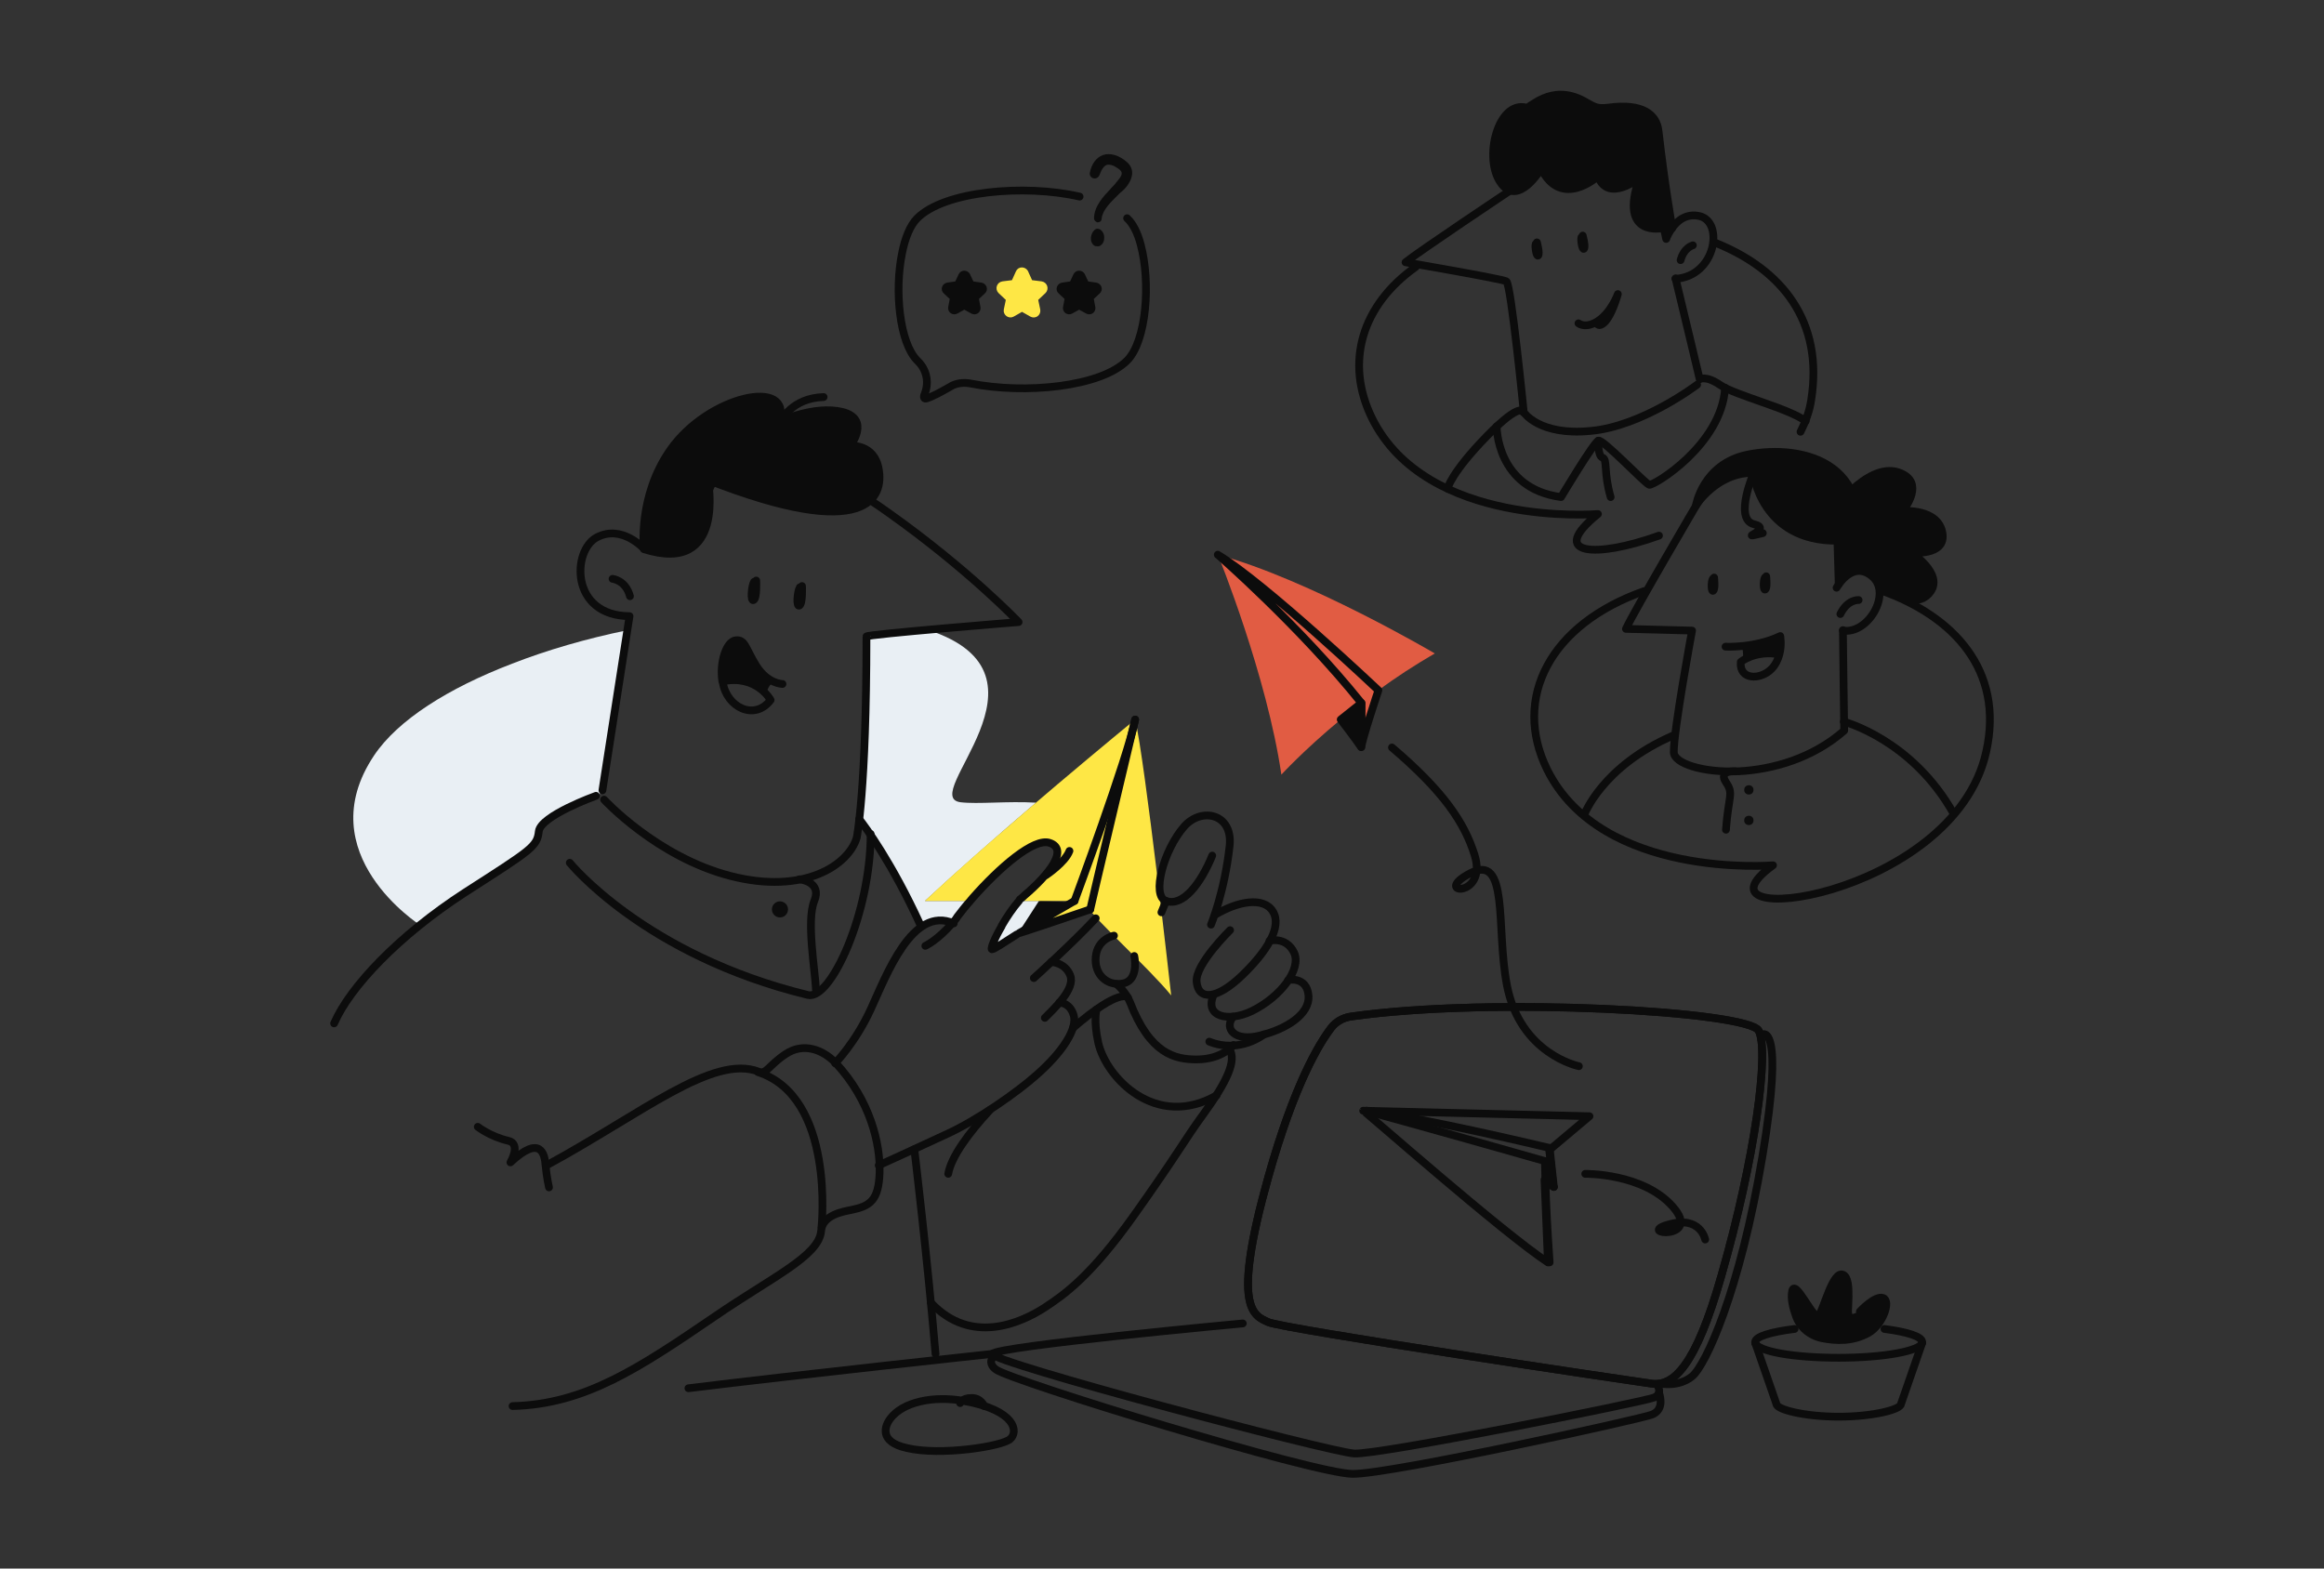 <?xml version="1.0" encoding="UTF-8"?>
<svg id="Layer_1" data-name="Layer 1" xmlns="http://www.w3.org/2000/svg" viewBox="0 0 600 405">
  <rect x="0" y="0" width="600" height="405" fill="#333333" stroke="none"/>
  <defs>
    <style>
      .cls-1 {
        fill: #e9eff4;
      }

      .cls-2, .cls-3 {
        fill: #fee745;
      }

      .cls-4 {
        fill: #dae7f1;
      }

      .cls-5 {
        fill: #e15c43;
      }

      .cls-6, .cls-7 {
        fill: #0c0c0c;
      }

      .cls-7, .cls-3, .cls-8 {
        stroke-linecap: round;
        stroke-linejoin: round;
        stroke-width: 2px;
      }

      .cls-7, .cls-8 {
        stroke: #0c0c0c;
      }

      .cls-3 {
        stroke: #fee745;
      }

      .cls-8 {
        fill: none;
      }
    </style>
  </defs>
  <path class="cls-1" d="M161.98,162.7l-7.22,42.78s-6.24,2.19-9.19,3.72c-.11,0-.11,.11-.22,.11-.33,.22-.66,.33-.98,.55,0,0-.11,0-.11,.11-2.63,1.53-4.92,3.17-5.03,4.71-.44,3.94-1.86,4.71-19.04,15.76-4.16,2.74-8.1,5.58-11.71,8.43,0,0-28.89-18.38-11.93-43.77,6.13-9.19,19.15-17.4,35.67-23.74,8.97-3.5,19.15-6.46,29.76-8.64Z"/>
  <path class="cls-1" d="M238.79,232.62h11.82c-1.2,1.42-2.3,2.84-3.39,4.16-.11,.11-.11,.22-.22,.33q-.11,.11-.22,.22c-.22,.33-.44,.55-.77,.88,0,.11-.11,.11-.11,.11h0c-4.05-3.39-8.32,.33-8.32,.33-.98-3.28-3.72-8.32-6.67-13.24q-.11-.11-.11-.22c-2.41-4.16-4.49-7.44-6.02-9.85-1.31-1.86-2.19-3.17-2.74-3.83,0,0,0-.11-.11-.11v-.11c.77-6.67,1.86-20.79,1.86-47.05l15.98-1.53c35.34,11.6-2.95,43,8.21,44.43,4.49,.55,12.04-.33,19.48,.11-9.96,8.53-20.68,17.95-28.67,25.39Z"/>
  <path class="cls-1" d="M263.19,232.62s-3.94,5.14-5.25,7.77-1.86,4.05-1.31,4.38,7.44-4.38,7.44-4.38l4.49-7.77h-5.36Z"/>
  <path class="cls-4" d="M449.65,223.43s-1.2,0-3.17-.11"/>
  <path class="cls-8" d="M348.65,262.49c-1.97,.33-3.72,1.31-4.92,2.84-3.28,4.27-9.63,14.88-16.3,38.63-9.52,33.92-3.83,35.67,0,37.42,3.83,1.75,93.23,15.1,98.92,15.87,5.69,.77,11.38-4.38,18.05-27.79,8.64-29.98,12.47-58.1,9.63-63.36-2.74-4.92-68.61-8.86-105.37-3.61Z"/>
  <path class="cls-8" d="M399.64,325.96l-.88-21.34,2.3,1.75-1.09-9.41,10.4-8.75-58.43-1.42c.11-.22,36.11,31.62,47.71,39.17Z"/>
  <polygon class="cls-6" points="351.39 192.9 351.39 181.52 346.14 185.79 351.39 192.9"/>
  <polygon class="cls-6" points="276.87 232.95 268.23 232.62 262.65 241.26 276.87 232.95"/>
  <path class="cls-5" d="M370.43,168.72c-5.25,3.06-10.18,6.24-14.55,9.52-.11,.44-4.38,13.13-4.38,14.66v-11.38h0l-.66,.55c.22-.22,.44-.33,.66-.55v11.38s0-.11-.22-.22c-.55-.66-2.08-2.95-5.14-6.89,.22-.11,.33-.33,.55-.44l-.55,.44h0c-9.52,7.88-15.32,14.22-15.32,14.22-3.72-25.5-16.19-56.35-16.41-56.79h0c23.53,6.35,56.02,25.5,56.02,25.5Z"/>
  <path class="cls-2" d="M293.07,185.79c-1.97,9.63-15.65,46.83-15.65,46.83h-14.12c.44-.55,.88-.98,1.31-1.31,6.46-5.47,11.6-12.04,6.57-13.68-4.16-1.31-13.35,6.67-20.57,14.99h-11.82c19.04-17.95,54.27-46.83,54.27-46.83Z"/>
  <path class="cls-2" d="M293.07,185.79s-11.38,47.82-11.6,49.02c-.22,1.2,15.76,15.76,20.9,22.21,0,0-6.78-60.84-9.3-71.23Z"/>
  <path class="cls-2" d="M281.47,234.81s-18.6,6.35-18.38,6.13c.22-.11,14.33-8.32,14.33-8.32l15.65-46.83-11.6,49.02Z"/>
  <path class="cls-8" d="M215.6,274.53s5.14-5.14,9.19-13.9c4.05-8.75,10.72-26.92,21.45-22.21"/>
  <path class="cls-8" d="M282.89,237.11c-6.13,6.57-15.98,15.43-15.98,15.43"/>
  <path class="cls-8" d="M238.9,244.22s3.17-1.42,7-5.91l.11-.11c.22-.22,.44-.55,.77-.88q.11-.11,.11-.22c.11-.11,.22-.22,.22-.33,1.09-1.42,2.19-2.84,3.39-4.16,.11-.22,.33-.33,.44-.55,7.11-8.1,15.98-15.76,20.02-14.44,5.03,1.64-.11,8.21-6.57,13.68-.22,.22-.55,.55-.88,.77-.22,.11-.33,.33-.44,.55-1.53,1.75-3.17,4.16-4.49,6.46v.11c-1.75,2.95-2.84,5.69-2.52,5.91h.11c.44,0,2.95-1.64,6.35-3.83"/>
  <path class="cls-8" d="M271.4,248.38s3.61,.11,4.92,3.5c1.31,3.39-3.94,8.32-6.57,10.94"/>
  <path class="cls-8" d="M273.48,258.88s2.74-.11,3.72,3.28c.98,3.39-2.74,9.41-9.63,15.43-4.92,4.38-14.99,11.49-23.09,15.21-7,3.28-17.62,8.1-17.62,8.1"/>
  <path class="cls-8" d="M132.33,363.05c18.71-.44,32.72-9.85,52.3-23.2,14.66-10.07,26.81-15.54,27.36-21.99,.33-4.16,5.69-5.03,7.88-5.47,4.71-.98,7-2.41,7.22-9.63,.22-7.22-2.3-18.6-11.38-28.34-3.39-3.5-8.32-5.25-12.8-2.3-4.49,2.95-5.03,5.36-7,4.6-11.82-4.6-30.2,10.83-54.82,24.18"/>
  <path class="cls-8" d="M141.74,306.59s-.55-2.3-.88-5.58c-.22-3.28-1.42-7.99-9.08-.88,0,0,2.84-4.81-.55-5.58-4.71-1.09-7.88-3.61-7.88-3.61"/>
  <path class="cls-8" d="M212.09,316.87s3.61-33.59-16.41-40.05"/>
  <path class="cls-8" d="M153.88,205.48s-14.33,5.14-14.77,9.19c-.44,3.94-1.86,4.71-19.04,15.76-17.07,11.05-29.76,24.4-33.81,33.81"/>
  <path class="cls-8" d="M155.96,206.47s13.57,14.77,32.61,19.7c19.04,4.92,30.53-2.84,32.61-9.85,0,0,2.52-12.04,2.52-51.98,0-.55,39.28-3.72,39.28-3.72,0,0-12.91-13.57-33.59-28.23-10.94-7.77-27.46-18.16-44.32-11.05,0,0-3.83,15.43-18.82,20.35,0,0-5.69-6.35-12.15-2.95-6.46,3.39-6.89,20.24,8.43,20.35l-7,44.97"/>
  <path class="cls-8" d="M158.15,149.46s3.39,.33,4.49,4.49"/>
  <path class="cls-8" d="M186.49,175.94c8.86-1.86,12.47,4.81,12.47,4.81-4.16,5.47-11.38,1.86-12.36-4.6q-.11-.11-.11-.22c-.77-5.03,1.09-10.4,3.5-10.61s2.41,1.97,5.25,6.57c2.95,4.71,6.78,4.71,6.78,4.71"/>
  <path class="cls-6" d="M199.73,176.05s-1.2,.55-1.97,3.06c0,0-4.49-5.36-11.16-2.84,0,0-.77-3.83,.55-7.44s3.39-4.05,4.6-2.84c1.2,1.09,3.61,8.64,7.99,10.07Z"/>
  <path class="cls-8" d="M221.83,211.5c1.64,2.08,8.43,11.27,15.76,27.25"/>
  <path class="cls-8" d="M236.06,296.74s3.39,28.23,5.47,52.85"/>
  <path class="cls-8" d="M317.36,270.81c1.97,2.95-.44,8.32-6.89,17.18-4.49,6.13-6.35,9.85-17.62,25.71-11.27,15.87-18.05,20.57-23.2,23.96-6.13,3.94-18.93,9.74-29.32-1.31"/>
  <path class="cls-8" d="M291.21,257.57s-1.97-2.74-14.22,7.88"/>
  <path class="cls-8" d="M314.08,282.84c-15.65,8.86-28.45-4.49-30.53-13.57-1.31-5.91-.44-8.64-.44-8.64"/>
  <path class="cls-7" d="M195.24,149.9s.22,4.49-.66,5.03-.55-3.72,.11-4.71"/>
  <path class="cls-7" d="M182.77,123.96s4.81,24.62-16.52,17.84c0,0-1.64-13.57,6.78-25.6,9.85-14.12,31.84-18.82,28.12-7.33,0,0,8.97-4.27,16.3-2.52,7.44,1.86,2.08,8.75,2.08,8.75,0,0,6.24-.55,7.33,6.02,1.31,7-2.52,19.15-44.1,2.84Z"/>
  <path class="cls-8" d="M201.7,108.54s2.84-5.8,10.94-6.02"/>
  <path class="cls-8" d="M278.73,50.76c-14.33-3.28-34.91-1.42-41.91,5.58-1.86,1.86-3.17,5.14-3.94,9.08-1.97,9.63-.66,23.09,3.94,27.68l.22,.22c2.19,2.19,2.84,5.36,1.75,8.21-.44,.98-.33,1.64,.55,1.31,1.42-.44,3.83-1.75,5.91-2.95,1.53-.98,3.39-1.2,5.25-.88,14.22,2.84,33.7,.88,40.49-5.91,5.03-5.03,6.13-20.24,3.5-29.98-.77-2.95-1.97-5.36-3.5-6.78"/>
  <path class="cls-7" d="M249.52,71.22l.98,2.08c.11,.22,.33,.33,.44,.33l2.3,.33c.55,.11,.77,.77,.33,1.09l-1.64,1.53c-.11,.11-.22,.33-.22,.55l.44,2.3c.11,.55-.44,.88-.88,.66l-1.97-1.09c-.22-.11-.44-.11-.66,0l-1.97,1.09c-.44,.22-.98-.11-.88-.66l.44-2.3c0-.22,0-.44-.22-.55l-1.64-1.53c-.44-.33-.22-.98,.33-1.09l2.3-.33c.22,0,.44-.11,.44-.33l.98-2.08c.22-.44,.88-.44,1.09,0Z"/>
  <path class="cls-3" d="M264.51,70.46l1.09,2.41c.11,.22,.33,.44,.55,.44l2.63,.33c.66,.11,.88,.88,.44,1.31l-1.97,1.86c-.22,.22-.22,.44-.22,.66l.55,2.63c.11,.66-.55,1.09-1.09,.77l-2.3-1.31c-.22-.11-.44-.11-.66,0l-2.3,1.31c-.55,.33-1.2-.22-1.09-.77l.55-2.63c0-.22,0-.55-.22-.66l-1.97-1.86c-.44-.44-.22-1.2,.44-1.31l2.63-.33c.22,0,.44-.22,.55-.44l1.09-2.41c.22-.55,.98-.55,1.31,0Z"/>
  <path class="cls-7" d="M279.17,71.22l.98,2.08c.11,.22,.33,.33,.44,.33l2.3,.33c.55,.11,.77,.77,.33,1.09l-1.64,1.53c-.11,.11-.22,.33-.22,.55l.44,2.3c.11,.55-.44,.88-.88,.66l-1.97-1.09c-.22-.11-.44-.11-.66,0l-1.97,1.09c-.44,.22-.98-.11-.88-.66l.44-2.3c0-.22,0-.44-.22-.55l-1.64-1.53c-.44-.33-.22-.98,.33-1.09l2.3-.33c.22,0,.44-.11,.44-.33l.98-2.08c.22-.44,.88-.44,1.09,0Z"/>
  <path class="cls-6" d="M292.3,44.63c0-.98-.44-1.97-1.31-2.74-1.97-1.75-4.27-2.52-6.24-1.86-1.75,.66-2.95,2.3-3.39,4.6h0c-.11,.77,.44,1.31,.98,1.42s1.2-.11,1.53-.88c.55-1.53,1.2-2.41,1.97-2.63,1.31-.22,2.74,.88,3.28,1.31,.98,.88,.33,1.75-.77,3.06-.22,.22-.33,.44-.44,.55-.33,.44-.77,.77-1.09,1.2-1.97,2.08-4.27,4.49-4.38,7.66,0,.55,.44,.98,.88,1.09h0c.33,0,.55-.11,.77-.22,.22-.22,.33-.44,.33-.77,.22-2.19,2.3-4.16,4.16-6.02,.44-.44,.77-.77,1.2-1.09,.88-.77,2.52-2.63,2.52-4.71Z"/>
  <path class="cls-6" d="M283.55,59.08h0c-.44-.11-.88,.11-1.2,.55-.33,.33-.55,.88-.66,1.42-.22,1.2,.33,2.3,1.2,2.52h.22c.44,.11,.88,0,1.2-.33,.44-.33,.77-.98,.77-1.75,.11-1.09-.66-2.3-1.53-2.41Z"/>
  <path class="cls-8" d="M314.4,143.22s21.12,18.38,37.09,38.3v11.38c0-1.53,4.38-14.66,4.38-14.66,0,0-29.65-28.01-41.47-35.01"/>
  <path class="cls-7" d="M351.39,192.9s-1.53-2.3-5.25-7.11l5.36-4.27-.11,11.38Z"/>
  <path class="cls-8" d="M348.65,262.49c-1.97,.33-3.72,1.31-4.92,2.84-3.28,4.27-9.63,14.88-16.3,38.63-9.52,33.92-3.83,35.67,0,37.42,3.83,1.75,93.23,15.1,98.92,15.87,5.69,.77,11.38-4.38,18.05-27.79,8.64-29.98,12.47-58.1,9.63-63.36-2.74-4.92-68.61-8.86-105.37-3.61Z"/>
  <path class="cls-8" d="M320.86,341.71s-63.79,5.91-64.67,7.88c-.98,1.97,86.77,25.28,93.45,25.71,6.67,.33,74.73-13.35,77.36-14.44,2.63-1.09,.66-3.5,.66-3.5"/>
  <path class="cls-8" d="M486.52,343.14c5.91,.77,9.74,1.97,9.74,3.39v.22c-.55,2.08-9.96,3.83-21.56,3.83s-20.9-1.64-21.56-3.83v-.22c0-1.42,4.05-2.63,10.18-3.39"/>
  <path class="cls-8" d="M496.26,346.75h0l-5.47,15.76c0,1.42-7.22,3.28-16.08,3.28s-16.08-1.86-16.08-3.28l-5.47-15.76h0"/>
  <path class="cls-7" d="M477.33,339.63c-.77,.11,1.09-9.52-1.53-10.5-2.63-1.09-5.03,9.08-6.24,10.61-1.2,1.53-6.24-10.18-6.89-6.24-.33,1.86,.22,4.16,.98,6.24,.98,2.95,3.61,5.14,6.78,5.8,3.5,.66,7.77,.98,12.04-1.42,3.61-2.08,5.8-8.21,3.72-8.97-2.08-.77-6.02,3.5-6.02,3.5"/>
  <path class="cls-8" d="M256.08,349.59s-50.88,5.47-78.35,8.86"/>
  <path class="cls-8" d="M407.63,275.29s-15.21-3.06-18.6-21.01c-2.84-14.88,.66-34.14-9.52-28.78-10.18,5.36,4.71,6.67,1.2-4.71-2.63-8.43-7.99-16.41-21.34-27.79"/>
  <path class="cls-8" d="M440.24,320.05s-1.2-6.35-9.63-3.83c-8.43,2.41,8.97,4.16,1.31-4.6s-22.65-8.53-22.65-8.53"/>
  <path class="cls-8" d="M317.58,240.17s-9.08,8.86-8.64,13.35c.44,4.71,5.03,4.81,11.82-1.75,6.35-6.13,10.29-12.47,7.88-16.41-2.41-3.94-9.19-2.63-14.99,.88"/>
  <path class="cls-8" d="M327.75,242.91s4.27-1.2,6.35,3.06c1.97,4.27-3.5,11.49-10.94,15.1-6.13,2.95-12.26,1.42-9.85-4.16"/>
  <path class="cls-8" d="M332.57,253.08c.11-.11,4.81-.98,5.25,3.94,.44,4.81-5.69,8.75-12.69,10.4-6.35,1.53-9.19-1.75-6.78-4.92"/>
  <path class="cls-8" d="M326.33,267.09s-6.24,5.03-14.12,1.86"/>
  <path class="cls-8" d="M312.65,238.75s3.5-8.43,4.81-20.35c.88-8.32-7.22-10.07-11.71-5.03-5.36,6.13-8.53,17.95-4.71,19.26,4.38,1.53,8.97-4.49,11.93-11.71"/>
  <path class="cls-8" d="M277.42,232.62s13.79-37.2,15.65-46.83"/>
  <path class="cls-8" d="M293.07,185.79s-11.38,47.82-11.6,49.02"/>
  <path class="cls-8" d="M301.05,232.62s-.55,1.42-1.2,2.95"/>
  <path class="cls-8" d="M287.6,241.59s-4.27,.77-4.71,5.47c-.44,4.71,3.06,7.55,6.89,6.89,3.83-.55,3.39-5.58,3.06-7.11"/>
  <path class="cls-8" d="M288.25,254.07s2.41,1.97,3.5,4.71c5.14,13.35,11.6,14.77,17.18,14.77,6.67,0,9.52-3.72,9.52-3.72"/>
  <path class="cls-8" d="M352.81,286.89s16.08,4.38,46.07,12.91c0,0,0,9.3,1.2,26.15"/>
  <path class="cls-8" d="M400.08,296.41s-32.39-7.77-47.27-9.63"/>
  <polyline class="cls-8" points="400.08 296.41 401.17 306.48 398.77 299.8"/>
  <line class="cls-8" x1="401.17" y1="306.48" x2="399.31" y2="305.39"/>
  <path class="cls-7" d="M207.06,151.32s.22,4.49-.66,5.03-.55-3.72,.11-4.71"/>
  <path class="cls-7" d="M442.54,149.13s.33,2.95-.22,3.39-.55-2.41-.11-3.06"/>
  <path class="cls-7" d="M455.99,148.8s.33,2.95-.22,3.39-.55-2.41-.11-3.06"/>
  <path class="cls-8" d="M438.6,129.33s-16.85,28.67-18.82,33.05l17.07,.44s-4.81,25.93-4.71,31.4c0,2.84,7.33,5.36,16.85,4.92,8.53-.44,18.93-3.28,27.14-10.5,0,0-.33-23.42-.33-25.93"/>
  <path class="cls-8" d="M474.16,151.76s4.05-7.44,9.3-2.84c4.92,4.38-1.09,14.88-7.66,13.9"/>
  <path class="cls-8" d="M479.85,154.93s-2.84-.22-4.71,3.61"/>
  <path class="cls-7" d="M474.71,150.88l-.33-11.27c-19.7,.22-21.77-17.51-21.77-17.51-9.41-.11-14.77,8.43-14.77,8.43,0,0,1.75-10.72,13.24-13.13,14.33-2.95,36,2.19,26.26,30.75"/>
  <path class="cls-7" d="M473.5,131.62s9.96-13.9,18.16-8.97c4.92,2.95-.44,9.3-.44,9.3,0,0,9.3-.77,10.29,5.8,.88,5.91-8.1,4.92-8.1,4.92,0,0,8.32,5.36,5.03,10.07-2.84,4.05-8.32,1.86-13.24-1.42,0,0-.88-2.84-1.75-3.61-.66-.55-2.84-.77-3.72-.66-3.61,.22-4.16-3.83-4.16-3.83,0,0-.33-7.99-2.08-11.6Z"/>
  <path class="cls-8" d="M459.39,168.94c-.33,1.31-.98,2.74-2.08,3.83-2.84,2.84-8.32,2.84-7.88-1.86,0,0,3.61-3.06,9.96-1.97,.66-2.41,.22-4.71,.22-4.71-6.67,3.17-14.12,2.74-14.12,2.74"/>
  <path class="cls-6" d="M449.65,166.75s.66,1.86,.22,3.72c0,0,4.71-2.52,9.19-1.64,0,0,.88-3.06,.55-4.71,0,0-4.38,2.41-9.96,2.63Z"/>
  <path class="cls-8" d="M485.76,152.52c18.49,6.57,31.73,20.46,27.03,41.58-8.43,38.19-79.22,46.72-55.04,29.32,0,0-44.21,3.72-58.32-24.73-9.08-18.49,.77-37.53,25.06-46.07"/>
  <path class="cls-8" d="M408.94,210.52s4.6-12.69,23.2-20.68"/>
  <path class="cls-8" d="M476.02,186.33s17.62,4.6,28.34,23.74"/>
  <path class="cls-8" d="M452.93,121.67s-5.47,12.36-.11,13.68c5.36,1.31-5.36,4.16,2.3,2.3"/>
  <path class="cls-8" d="M448.01,199.14s-4.49-.33-2.41,2.84c2.08,3.06,.66,3.28,0,12.26"/>
  <circle class="cls-6" cx="451.51" cy="203.95" r="1.2"/>
  <circle class="cls-6" cx="451.51" cy="211.83" r="1.2"/>
  <path class="cls-7" d="M396.8,62.58s.77,2.84,.33,3.39c-.44,.44-.88-2.3-.66-2.95"/>
  <path class="cls-7" d="M408.62,60.83s.77,2.84,.33,3.39c-.44,.44-.88-2.3-.66-2.95"/>
  <path class="cls-8" d="M428.31,138.3c-16.41,5.91-28.89,5.03-15.76-5.58,0,0-44.21,3.72-58.32-24.73-7.11-14.44-2.63-29.22,11.27-39.06"/>
  <path class="cls-8" d="M442.86,62.69c17.18,6.89,28.01,20.24,24.73,40.7-.44,2.84-1.42,5.47-2.74,8.1"/>
  <path class="cls-8" d="M390.01,49.12s-23.64,15.76-27.14,18.6c0,0,24.84,4.27,26.04,4.92,1.2,.66,4.49,33.81,4.49,33.81,0,0,3.94,6.13,17.29,4.81,13.35-1.2,27.46-11.93,27.46-11.93"/>
  <path class="cls-7" d="M431.7,58.86c-.77,1.09-1.31,2.19-1.53,2.84-.22-1.09-.44-2.08-.66-2.84,0,0-11.82,2.84-6.24-12.91,0,0-8.1,6.57-10.72-.44,0,0-9.41,8.64-14.66-1.97,0,0-5.91,10.07-10.4,3.72-4.6-6.35-.77-21.34,6.57-19.48,.98,.22,6.35-6.24,14.77-1.75,2.52,1.31,3.06,2.19,6.46,1.75,8.75-1.2,12.47,1.75,12.91,6.13,1.75,15.21,3.5,24.29,3.5,24.95Z"/>
  <path class="cls-8" d="M431.7,58.86h0"/>
  <path class="cls-8" d="M432.58,71.88c2.84,11.71,6.24,26.04,6.24,26.04,0,0,1.53-1.09,5.36,1.53s18.05,6.13,21.99,9.3"/>
  <path class="cls-8" d="M431.7,58.86c1.42-1.97,3.72-3.83,7.11-3.06,6.35,1.53,4.16,15.54-6.24,16.19"/>
  <path class="cls-8" d="M437.06,63.34s-2.3,.55-3.17,3.83"/>
  <path class="cls-8" d="M407.52,83.48s1.86,1.53,5.14-.66c3.39-2.3,5.03-6.89,5.03-6.89,0,0-1.75,6.46-4.05,7.77-1.09,.66-1.31-.22-1.31-.22"/>
  <path class="cls-8" d="M393.3,106.46s-.44-3.06-9.41,6.13c-9.3,9.52-10.18,13.57-10.18,13.57"/>
  <path class="cls-8" d="M386.4,110.07s-.11,16.08,16.63,18.27c0,0,8.43-14.12,9.63-14.55,1.09-.55,12.04,11.05,13.13,11.38s18.71-10.29,19.59-25.06"/>
  <path class="cls-8" d="M412.66,113.79s-.22,3.94,1.09,4.38,.22,3.83,2.08,10.18"/>
  <path class="cls-8" d="M281.47,234.81s-18.6,6.35-18.38,6.13c.22-.11,14.33-8.32,14.33-8.32"/>
  <path class="cls-8" d="M255.53,286.67c-5.47,5.91-9.96,12.04-10.72,16.41"/>
  <path class="cls-8" d="M256.08,350.9s-.88,1.31,1.09,2.74c4.05,2.95,82.07,26.92,92.13,26.92s74.63-14.22,77.25-15.32,2.41-3.72,1.75-5.69"/>
  <path class="cls-8" d="M428.75,357.25s4.6,.98,8.1-1.86c3.5-2.84,12.36-21.99,18.16-56.79,5.8-34.8,0-31.51,0-31.51"/>
  <path class="cls-8" d="M270.09,225.95s4.92-3.28,6.02-6.24"/>
  <path class="cls-8" d="M147.1,222.77s19.26,23.85,61.49,34.14c5.91,1.42,16.19-21.23,16.19-41.58"/>
  <path class="cls-8" d="M206.4,227.04s5.91,.55,3.83,5.58c-2.08,5.03,.22,17.95,.44,22.98"/>
  <circle class="cls-6" cx="201.37" cy="234.81" r="2.08"/>
  <path class="cls-8" d="M229.82,366.33c3.28-4.38,11.16-6.02,19.04-4.6,13.46,2.41,14.12,7.99,11.93,9.85-2.08,1.86-17.95,4.38-26.7,2.3-7.33-1.64-5.58-5.8-4.27-7.55Z"/>
  <path class="cls-8" d="M254.11,363.05s-.88-2.19-3.39-2.08c-2.3,0-2.84,1.31-2.84,1.31"/>
</svg>